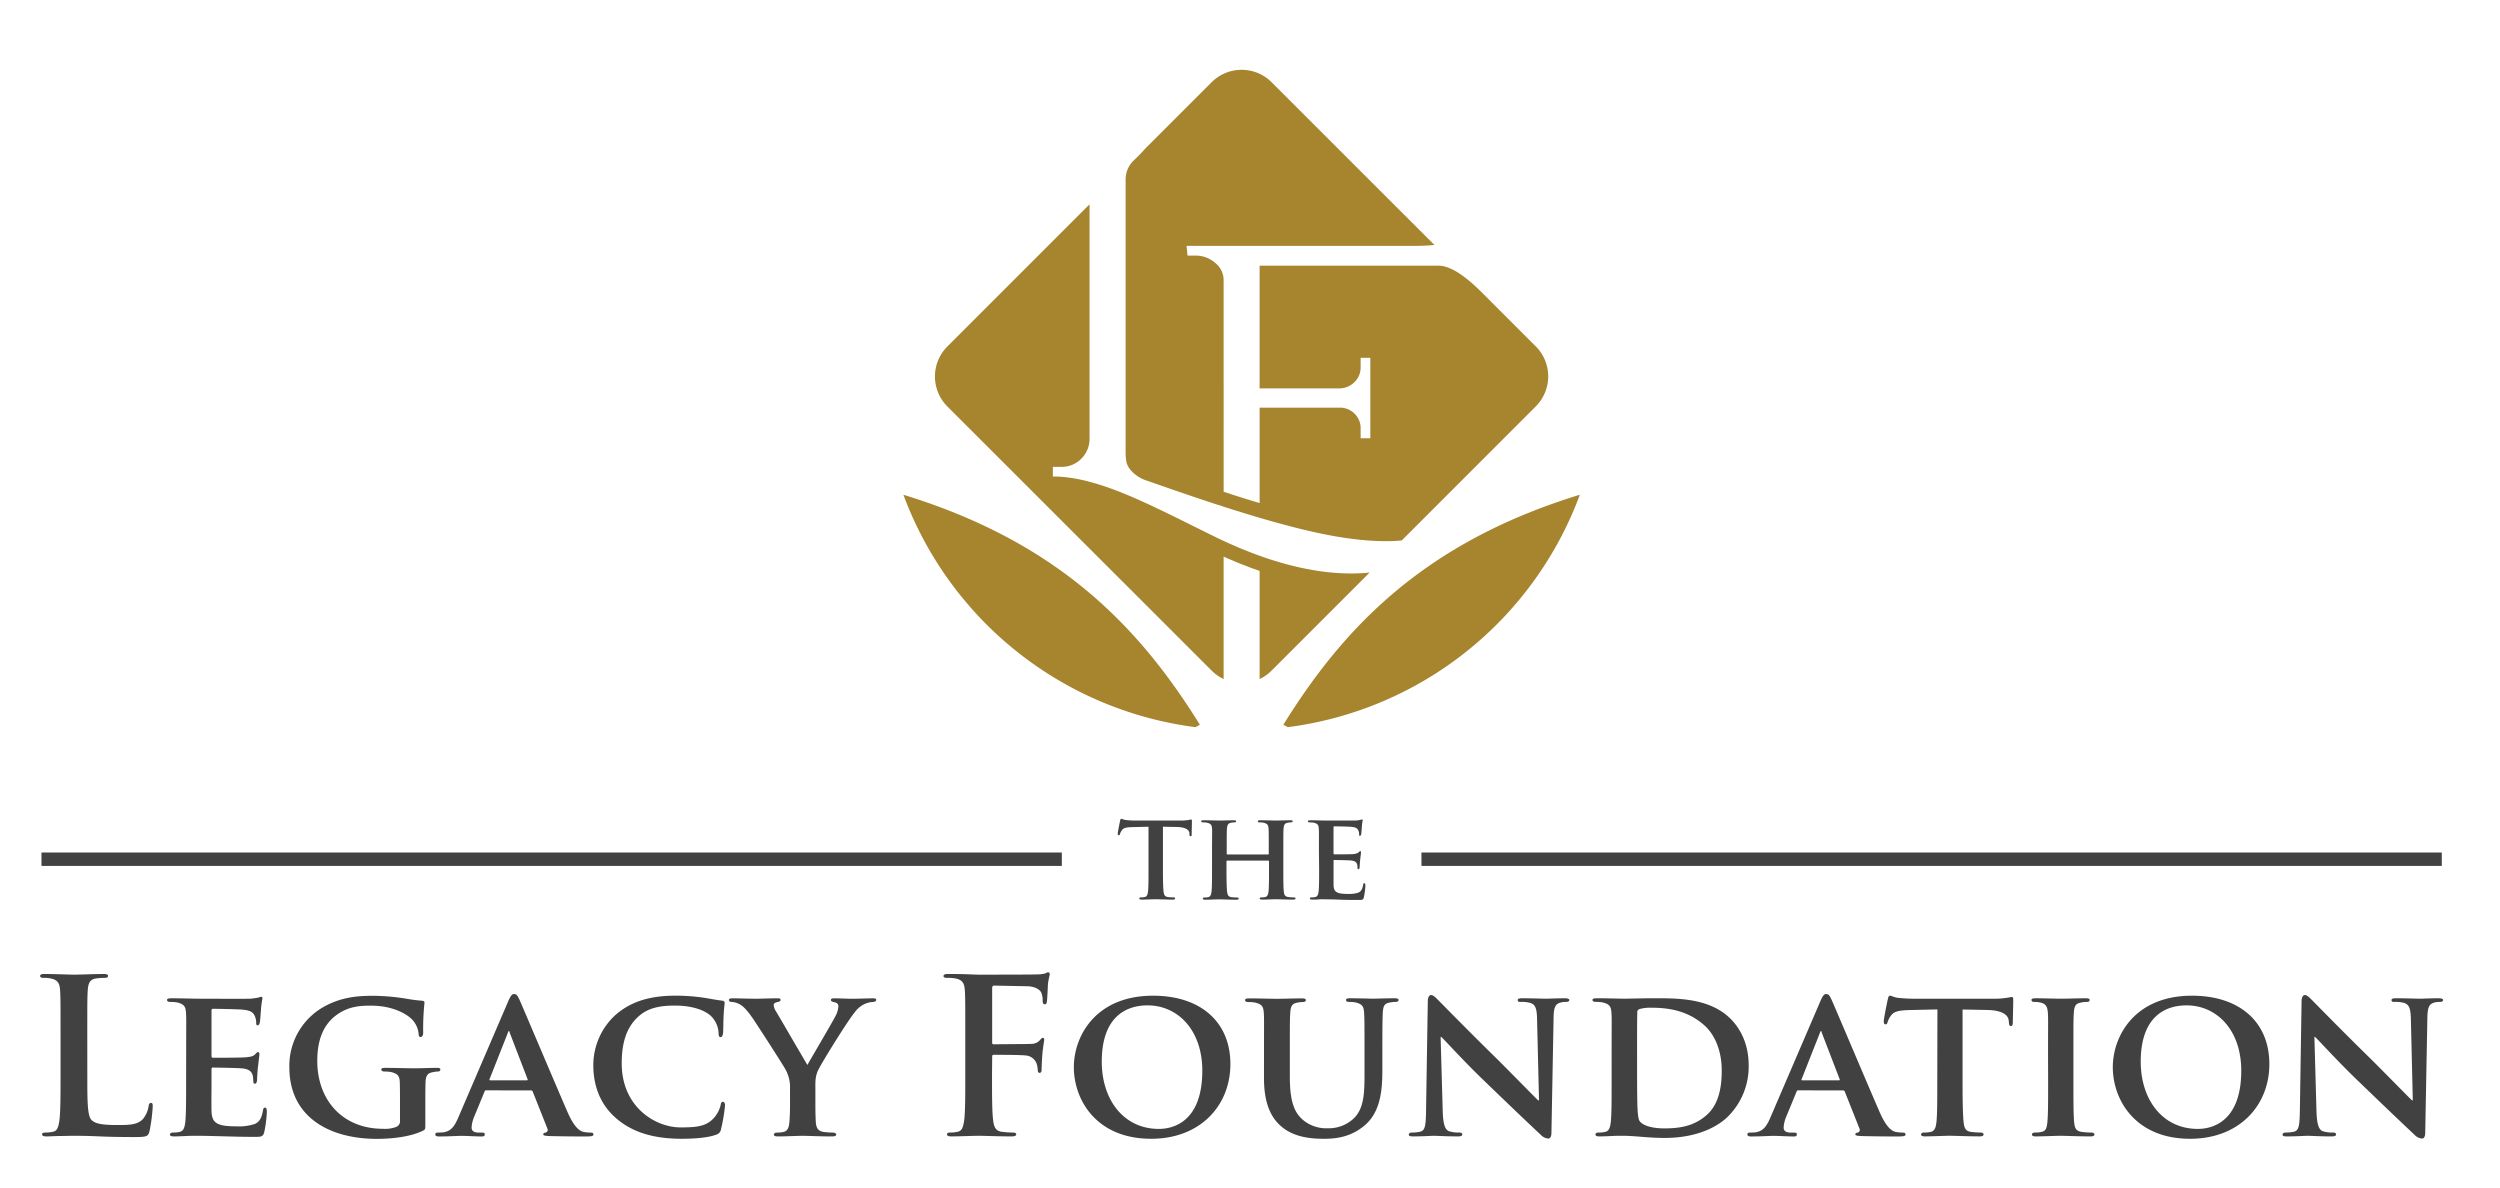 <?xml version="1.0" encoding="UTF-8"?> <svg xmlns="http://www.w3.org/2000/svg" id="Layer_1" data-name="Layer 1" viewBox="0 0 883.6 419.92"><defs><style>.cls-1{fill:#a7842e;}.cls-1,.cls-2{fill-rule:evenodd;}.cls-2,.cls-3{fill:#414142;}</style></defs><title>logo</title><path class="cls-1" d="M558.38,174.87A127.42,127.42,0,0,1,455.2,257a13.8,13.8,0,0,1-1.61-.86c21.08-33.95,49.4-64.32,104.79-81.28"></path><path class="cls-1" d="M319.3,174.87A127.42,127.42,0,0,0,422.48,257a13.66,13.66,0,0,0,1.6-.86C403,222.2,374.68,191.83,319.3,174.87"></path><path class="cls-1" d="M495.38,191.07l47.42-47.43a15,15,0,0,0,0-21.22l-15.25-15.25-.23-.23-.24-.24h0l-3.5-3.51c-4.6-4.49-10.36-9.39-15.38-9.3h-63v43.38h28.44a7.52,7.52,0,0,0,5.15-2.28,7.15,7.15,0,0,0,2.11-5.29v-3.23h3.43v28.42H480.9v-3.41a7.09,7.09,0,0,0-2-5.13,7.25,7.25,0,0,0-5-2.27H445.2v33.72c-4.26-1.26-8.5-2.59-12.72-4V99.08a7.76,7.76,0,0,0-3-6.17,10.44,10.44,0,0,0-6.94-2.58h-2.82l-.34-3.43H500c2.3,0,4.63-.09,7-.31L449.45,29.07a15,15,0,0,0-21.22,0L404.66,52.64c-1.05,1.2-2.33,2.54-3.88,4a9.26,9.26,0,0,0-2.94,6.89v95.53a23.08,23.08,0,0,0,.32,4.47,7.9,7.9,0,0,0,2,3.21,12.87,12.87,0,0,0,5.21,3.15c17.52,6.11,35.86,12.46,53.86,16.94,9.85,2.45,20.51,4.44,30.69,4.44,1.82,0,3.65-.08,5.48-.25M449.44,237l34.64-34.64a61.87,61.87,0,0,1-6.42.33c-16.93,0-34.15-6-49.17-13.42-8.61-4.23-17.39-8.75-26.14-12.65s-19.78-8.06-29.37-8.19l-.86,0V165h3.07a9.53,9.53,0,0,0,6.9-2.79,9.84,9.84,0,0,0,3-7v-83l-50.25,50.25a15,15,0,0,0,0,21.21L428.23,237a14.81,14.81,0,0,0,4.25,3V196.73c4.13,1.85,8.39,3.56,12.72,5.05V240A14.54,14.54,0,0,0,449.44,237Z"></path><path class="cls-2" d="M818,366.5h.23c1.29,1.14,8.34,9,15.63,15.94,7,6.76,15.33,14.73,19.5,18.61a4,4,0,0,0,2.75,1.36c.53,0,1.06-.6,1.06-2.05l.76-40.7c.08-3.64.61-4.78,2.43-5.31a6.74,6.74,0,0,1,2-.23c.76,0,1.14-.3,1.14-.68s-.61-.61-1.52-.61c-3.26,0-5.77.15-6.53.15-1.45,0-5-.15-8.52-.15-1,0-1.67.08-1.67.61s.23.68,1.07.68a11.19,11.19,0,0,1,3.49.38c1.59.61,2.2,1.75,2.28,5.69l.68,28.71h-.3c-1-.91-9.87-10-14.42-14.51-9.72-9.49-19.73-19.74-20.56-20.57-1.14-1.14-2-2.13-2.89-2.13-.68,0-1.14.91-1.14,2.2l-.6,38.27c-.08,5.62-.31,7.37-2.06,7.82a13.56,13.56,0,0,1-3,.31c-.61,0-1.07.3-1.07.68,0,.61.61.68,1.52.68,3.42,0,6.61-.22,7.22-.22,1.21,0,4.32.22,8.64.22.91,0,1.52-.15,1.52-.68s-.38-.68-1.14-.68a11.34,11.34,0,0,1-3.49-.46c-1.28-.45-2.12-2-2.27-7ZM776.82,399c-12.61,0-20.2-10.48-20.2-23.77,0-16,8.73-19.89,16.17-19.89,10.79,0,19.36,8.8,19.36,23.08C792.15,396.79,781.52,399,776.82,399Zm-2.74,3.49c17.24,0,28-11.62,28-26.43s-10.48-24.14-27.33-24.14c-20.28,0-28,14.27-28,25.28C746.75,388.67,754.64,402.49,774.08,402.49ZM723.89,382.9c0,6.22,0,11.39-.3,14.05-.23,1.89-.61,2.81-2,3.11a9.82,9.82,0,0,1-2.35.23c-.84,0-1.06.38-1.06.68,0,.46.45.68,1.29.68,2.65,0,7.21-.22,8.73-.22,1.82,0,6.38.22,10.78.22.76,0,1.29-.22,1.29-.68,0-.3-.3-.68-1.06-.68a25.29,25.29,0,0,1-3.42-.23c-2-.3-2.43-1.29-2.66-3-.3-2.73-.3-7.9-.3-14.12V371.51c0-9.8,0-11.62.15-13.67.15-2.28.69-3.19,2.51-3.49a9.4,9.4,0,0,1,2-.23c.69,0,1.07-.15,1.07-.76,0-.38-.54-.53-1.37-.53-2.58,0-6.91.15-8.58.15-1.9,0-6.46-.15-9-.15-1.06,0-1.6.15-1.6.53,0,.61.38.76,1.07.76a8.85,8.85,0,0,1,2.43.3c1.44.46,2.12,1.22,2.28,3.42s.07,3.87.07,13.67Zm-39.18,0c0,5.92,0,11-.3,13.74-.23,1.89-.61,3.11-2,3.41a9.42,9.42,0,0,1-2.35.23c-.84,0-1.07.38-1.07.68,0,.46.46.68,1.3.68,2.65,0,7.21-.22,8.73-.22,1.9,0,6.36.22,10.77.22.76,0,1.29-.22,1.29-.68,0-.3-.3-.68-1.06-.68a25.29,25.29,0,0,1-3.42-.23c-2-.3-2.34-1.52-2.57-3.33-.3-2.81-.38-7.9-.38-13.82V356.8l8.42.16c6,.07,7.73,2,7.88,3.72l.08.68c.07,1,.22,1.29.77,1.29.38,0,.53-.38.61-1.06,0-1.7.15-6.48.15-7.85,0-1-.08-1.37-.53-1.37-.23,0-.78.16-1.84.31a28.38,28.38,0,0,1-4.55.31H677.57a62.09,62.09,0,0,1-6.68-.3c-1.67-.24-2.35-.77-2.89-.77-.38,0-.6.38-.75,1.21-.16.55-1.45,6.79-1.45,7.85,0,.68.15,1.06.61,1.06s.61-.3.76-.83a7.42,7.42,0,0,1,1.14-2.21c1-1.44,2.58-1.89,6.45-2l10-.23ZM637,381.84c-.22,0-.38-.16-.22-.46l6.45-16.33c.08-.22.15-.6.38-.6s.23.38.3.6l6.31,16.41c.07.22,0,.38-.31.38Zm14.36,3.56a.64.64,0,0,1,.68.46l5.16,13a1,1,0,0,1-.61,1.45c-.68.07-.83.3-.83.68s.76.46,2,.53c5.62.15,10.48.15,12.84.15s2.88-.15,2.88-.68-.3-.68-.91-.68a16.43,16.43,0,0,1-2.51-.23c-1.21-.3-3.11-1.13-5.69-6.95-4.25-9.76-15.41-36.18-17-39.75-.68-1.44-1-2.05-2-2.05-.69,0-1.22.76-2,2.58l-17.46,40.63c-1.37,3.26-2.51,5.24-5.55,5.69-.6,0-1.36.08-2,.08s-.76.3-.76.68.38.68,1.22.68c3.49,0,7.06-.22,7.74-.22,2.13,0,5.24.22,7.44.22.69,0,1.07-.15,1.07-.68s-.16-.68-1-.68h-1c-2,0-2.66-.69-2.66-1.82a11.78,11.78,0,0,1,1-4l3.57-8.66c.15-.38.23-.46.61-.46Zm-72.75-14.88c0-5.09,0-10.4.08-12.6a1.13,1.13,0,0,1,.83-1.29,14,14,0,0,1,4.1-.46c5.24,0,12.53.68,18.68,6.15,3,2.58,6.23,7.9,6.23,16.1,0,6.68-1.37,12.45-5.7,16-4,3.34-8.5,4.4-14.57,4.4-5.24,0-7.9-1.36-8.74-2.58-.53-.68-.68-3-.76-4.55-.07-1.29-.15-6.23-.15-13.06Zm-9,12.38c0,5.92,0,11-.3,13.74-.23,1.9-.61,3.12-2,3.42a9.82,9.82,0,0,1-2.35.23c-.84,0-1.06.38-1.06.68,0,.46.45.68,1.29.68,1.36,0,3-.07,4.63-.15s3-.07,3.8-.07c1.67,0,4.1.15,6.75.38s5.55.38,8,.38c12.3,0,19.36-4.56,22.4-7.6a25,25,0,0,0,7.29-18c0-7.67-3-13.06-6.31-16.41-7.29-7.36-18.52-7.36-26.88-7.36-4,0-8.8.15-10.85.15s-6.15-.15-9.65-.15c-1,0-1.52.15-1.52.61s.46.68,1.14.68a12.41,12.41,0,0,1,2.66.23c2.13.61,2.73,1.29,2.89,3.49s.07,3.87.07,13.67Zm-60.44-16.4h.23c1.29,1.14,8.34,9,15.63,15.94,7,6.76,15.32,14.73,19.5,18.61a4,4,0,0,0,2.74,1.36c.54,0,1.07-.6,1.07-2.05l.76-40.7c.07-3.64.6-4.78,2.43-5.31a6.68,6.68,0,0,1,2-.23c.76,0,1.14-.3,1.14-.68s-.61-.61-1.52-.61c-3.27,0-5.77.15-6.53.15-1.46,0-5-.15-8.52-.15-1,0-1.67.08-1.67.61s.23.68,1.06.68a11.25,11.25,0,0,1,3.5.38c1.59.61,2.2,1.75,2.27,5.69l.69,28.71h-.31c-1-.91-9.87-10-14.41-14.51-9.72-9.49-19.73-19.74-20.57-20.57-1.13-1.14-2-2.13-2.88-2.13-.68,0-1.14.91-1.14,2.2l-.61,38.27c-.07,5.62-.3,7.37-2.05,7.82a13.59,13.59,0,0,1-3,.31c-.6,0-1.06.3-1.06.68,0,.61.61.68,1.52.68,3.42,0,6.61-.22,7.21-.22,1.22,0,4.33.22,8.65.22.91,0,1.52-.15,1.52-.68s-.38-.68-1.14-.68a11.36,11.36,0,0,1-3.5-.46c-1.27-.45-2.11-2-2.26-7ZM446.74,381c0,9.34,2.65,14.12,6.07,17.09,4.86,4.25,11.77,4.4,15.26,4.4,4.33,0,9.42-.68,14.13-4.63,5.62-4.63,6.38-12.23,6.38-19.44v-6.91c0-9.8.07-11.62.15-13.67.15-2.28.61-3.19,2.43-3.49a9.32,9.32,0,0,1,2-.23c.76,0,1.14-.23,1.14-.68s-.45-.61-1.37-.61c-2.58,0-7.06.15-7.82.15-.07,0-4.55-.15-8-.15-.91,0-1.37.15-1.37.61s.38.68,1.14.68a11.6,11.6,0,0,1,2.43.23c2.13.61,2.66,1.29,2.81,3.49s.15,3.87.15,13.67v8.12c0,6.61-.15,12.23-3.87,15.72a12.73,12.73,0,0,1-9,3.42,12.88,12.88,0,0,1-8.43-2.58c-3.26-2.58-5.09-6.23-5.09-15.64v-9c0-9.8,0-11.62.16-13.67.15-2.28.68-3.19,2.43-3.49a9.32,9.32,0,0,1,2-.23c.68,0,1.06-.23,1.06-.68s-.45-.61-1.44-.61c-2.43,0-6.91.15-8.58.15-2,0-6.45-.15-10-.15-1,0-1.44.15-1.44.61s.37.68,1.13.68a12.28,12.28,0,0,1,2.59.23c2.12.61,2.73,1.21,2.88,3.49.15,2.05.08,3.87.08,13.67Zm-37.13,18c-12.61,0-20.2-10.48-20.2-23.77,0-16,8.73-19.89,16.17-19.89,10.78,0,19.36,8.8,19.36,23.08C424.94,396.79,414.31,399,409.61,399Zm-2.74,3.49c17.24,0,28-11.62,28-26.43s-10.48-24.14-27.33-24.14c-20.28,0-28,14.27-28,25.28C379.54,388.67,387.43,402.49,406.87,402.49Zm-56.19-29c0-.53.15-.68.53-.68,1.29,0,9.34,0,11.24.23a4.45,4.45,0,0,1,3.87,2.73,8.16,8.16,0,0,1,.46,2.36c0,.53.15,1.06.61,1.06.76,0,.76-.76.76-1.44s.15-4,.3-5.55c.23-2.35.61-4.25.61-4.71s-.15-.68-.46-.68-.61.3-1,.76a4,4,0,0,1-3.26,1.37c-1.06.07-2.13.07-3.42.07l-9.72.08c-.45,0-.53-.23-.53-.68v-19c0-.83.23-1.06.69-1.06l11.69.23c2.88.07,4.48,1.21,5,2.28a7.34,7.34,0,0,1,.46,2.88c.07.84.22,1.22.76,1.22s.68-.46.75-1.07c.16-.91.31-5.39.38-6.15.23-2,.61-2.88.61-3.41a.62.62,0,0,0-.53-.69c-.38,0-.76.31-1.21.46a14.28,14.28,0,0,1-3.12.3c-1.74.08-17.16.08-20,.08-1.07,0-2.81-.08-4.79-.15s-4.17-.08-6.15-.08c-1.14,0-1.74.15-1.74.76,0,.45.53.61,1.29.61a15.89,15.89,0,0,1,3,.22c2.5.53,3.11,1.75,3.26,4.33.15,2.43.15,4.56.15,16.1v13.36c0,7.29,0,13-.37,16.18-.31,2.2-.69,3.87-2.21,4.17a11.8,11.8,0,0,1-2.73.31c-.84,0-1.14.23-1.14.6,0,.61.53.76,1.59.76,2.89,0,7.67-.22,9.65-.22s6.76.22,11.54.22c1.14,0,1.67-.22,1.67-.76,0-.37-.3-.6-1.29-.6A30.57,30.57,0,0,1,354,400c-2.28-.3-2.73-2-3-4.17-.38-3.19-.38-8.89-.38-16.18Zm-71.45,16.71c0,1.06,0,3.72-.23,6.45-.15,1.9-.68,3.12-2.05,3.42a10.36,10.36,0,0,1-2.35.23c-.76,0-1.07.38-1.07.68,0,.53.54.68,1.45.68,2.5,0,7-.22,8.65-.22,1.83,0,6.31.22,10.48.22.91,0,1.44-.22,1.44-.68,0-.3-.38-.68-1.13-.68a26,26,0,0,1-3.35-.23c-2-.3-2.58-1.52-2.73-3.42-.15-2.73-.15-5.39-.15-6.45V385c0-2.12-.15-4.1.83-6.45,1.22-2.73,10.79-18.07,13-20.65a8.89,8.89,0,0,1,3.49-3,8.06,8.06,0,0,1,2.89-.76c.76,0,1.29-.3,1.29-.76s-.46-.53-1.22-.53c-1.29,0-5.69.15-7.13.15-2,0-4.33-.15-6.54-.15-.75,0-1.13.15-1.13.61s.6.6,1.21.76c1.14.22,1.44.83,1.44,1.44a8.59,8.59,0,0,1-1,3.42c-1,2-9.12,15.79-9.95,17.31-1.14-1.82-9.87-16.93-11.09-18.91a5,5,0,0,1-.83-2.2c0-.53.38-.84.91-1,1.06-.3,1.52-.3,1.52-.83s-.38-.61-1-.61c-3,0-6.15.15-7.59.15-2.2,0-7.22-.15-8.36-.15-.83,0-1.29.15-1.29.61s.46.68,1,.68a6.54,6.54,0,0,1,2.81.84c1.29.68,2.66,2.2,4.33,4.55,2.35,3.42,11.46,17.62,11.92,18.61a12.84,12.84,0,0,1,1.52,6.75ZM241,402.49c4.33,0,9.41-.38,12.07-1.44a2.28,2.28,0,0,0,1.75-1.9,57.43,57.43,0,0,0,1.44-8.58c0-.53-.3-1.14-.76-1.14s-.68.3-.83,1.29a10.42,10.42,0,0,1-2.28,4.33c-2.66,3-5.92,3.42-11.85,3.42-9,0-20.8-7.29-20.8-22.63,0-6.31,1.21-12.53,6.15-16.78,3-2.59,6.76-3.65,12.6-3.65,6.15,0,10.63,1.6,12.91,3.8a9.07,9.07,0,0,1,2.58,6c0,.83.16,1.36.69,1.36s.83-.68.91-1.59c.07-1.29.07-4.86.23-7,.15-2.28.3-3,.3-3.57,0-.38-.23-.68-1-.76-2-.22-4.17-.68-6.68-1.06a68.59,68.59,0,0,0-9.72-.68c-10,0-16.33,2.58-21.19,6.83a24.06,24.06,0,0,0-7.82,17.69c0,6.23,1.75,13.52,8.36,19.06C224.1,400.59,231.85,402.49,241,402.49Zm-67.73-20.65c-.23,0-.38-.16-.23-.46l6.45-16.33c.08-.22.15-.6.38-.6s.23.38.31.6l6.3,16.41c.07.22,0,.38-.31.38Zm14.35,3.56a.64.64,0,0,1,.68.46l5.16,13a1,1,0,0,1-.6,1.45c-.69.07-.84.3-.84.68s.76.46,2,.53c5.62.15,10.47.15,12.83.15s2.88-.15,2.88-.68-.3-.68-.91-.68a16.21,16.21,0,0,1-2.5-.23c-1.22-.3-3.12-1.13-5.7-6.95-4.25-9.76-15.41-36.18-17-39.75-.68-1.44-1-2.05-2-2.05-.68,0-1.22.76-2,2.58l-17.46,40.63c-1.37,3.26-2.51,5.24-5.54,5.69-.61,0-1.37.08-2,.08s-.76.3-.76.68.38.68,1.22.68c3.49,0,7.06-.22,7.74-.22,2.13,0,5.24.22,7.45.22.68,0,1.06-.15,1.06-.68s-.15-.68-1-.68h-1c-2,0-2.65-.69-2.65-1.82a11.71,11.71,0,0,1,1-4l3.57-8.66c.15-.38.23-.46.61-.46Zm-37.29,4.79c0-3.19,0-5.77.08-7.75.08-2.28.76-3.19,2.58-3.49a9.28,9.28,0,0,1,1.82-.23.77.77,0,0,0,.84-.68c0-.53-.46-.61-1.37-.61-2.2,0-5.69.15-7.82.15-2,0-6.76-.15-10.25-.15-.91,0-1.44.08-1.44.61,0,.38.45.68,1.06.68a12.11,12.11,0,0,1,2.58.23c2.13.61,2.81,1.29,2.89,3.49.07,2,.07,4.41.07,7.6V396a2.13,2.13,0,0,1-1.29,2.28,11,11,0,0,1-4.7.68c-14.28,0-23.24-10.1-23.24-24,0-7.9,2.43-12.68,6.15-15.72,4.63-3.72,9.26-3.8,12.91-3.8,7.52,0,12.53,2.89,14.5,4.94a8.55,8.55,0,0,1,2.28,5.31c.08.53.23.84.68.84s.91-.46.91-1.45a86.84,86.84,0,0,1,.46-10.63c0-.45-.15-.68-.91-.76a51.38,51.38,0,0,1-5.32-.68,76.59,76.59,0,0,0-11.84-1.06c-5.62,0-11.62.45-18,4.17a23.9,23.9,0,0,0-11.69,21.11c0,17.85,14.5,25.29,30.9,25.29,5.24,0,11.85-.68,16.33-2.89.83-.45.83-.53.83-2.27ZM65.78,382.9c0,5.92,0,11-.3,13.74-.23,1.9-.61,3.12-2,3.42a9.82,9.82,0,0,1-2.35.23c-.84,0-1.06.38-1.06.68,0,.46.45.68,1.29.68,1.36,0,3-.07,4.63-.15s3-.07,3.8-.07c2,0,4.48.07,7.74.15s7.29.23,12.3.23c2.51,0,3.11,0,3.57-1.67a43.83,43.83,0,0,0,.91-7.14c0-.69-.07-1.52-.61-1.52s-.6.3-.76,1c-.45,2.65-1.21,4-2.88,4.78a18,18,0,0,1-6.3.84c-6.84,0-8.89-1-9-5.4-.07-1.89,0-7.36,0-9.56V378c0-.38.08-.68.38-.68,1.67,0,9.26.15,10.48.3,2.51.23,3.34,1.22,3.72,2.51.15.83.15,1.67.23,2.35,0,.31.15.54.61.54s.68-.92.68-1.45.15-3,.3-4.33c.38-3.26.53-4.32.53-4.7s-.22-.69-.53-.69-.53.38-1.06.84c-.61.68-1.59.83-3.19,1s-10.17.16-11.69.16c-.38,0-.46-.31-.46-.69V357.16c0-.38.15-.61.46-.61,1.36,0,9.34.15,10.48.3,3.34.31,3.87,1.22,4.4,2.36a6,6,0,0,1,.45,2.35c0,.53.08.84.54.84s.68-.76.76-1.07c.15-.76.3-3.56.38-4.25a28.14,28.14,0,0,1,.53-4.17c0-.31-.08-.61-.46-.61a8.85,8.85,0,0,0-1.06.3,25.71,25.71,0,0,1-2.81.38c-1.29.08-16.1,0-18.22,0-1.9,0-6.16-.15-9.65-.15-1,0-1.52.15-1.52.61s.46.68,1.14.68a12.41,12.41,0,0,1,2.66.23c2.13.61,2.73,1.29,2.89,3.49s.07,3.87.07,13.67ZM30.85,366.27c0-11.54,0-13.67.15-16.1.16-2.66.76-3.95,2.81-4.33a20.56,20.56,0,0,1,3-.22c.92,0,1.37-.16,1.37-.69s-.53-.68-1.59-.68c-3,0-8.51.23-10.33.23-2,0-6.83-.23-10.4-.23-1.14,0-1.67.15-1.67.68s.45.69,1.29.69a11.33,11.33,0,0,1,2.5.22c2.51.53,3.12,1.75,3.27,4.33.15,2.43.15,4.56.15,16.1v13.36c0,7,0,13-.38,16.18-.3,2.2-.68,3.87-2.2,4.17a11.87,11.87,0,0,1-2.73.31c-.92,0-1.22.23-1.22.6,0,.54.53.76,1.52.76,1.52,0,3.49-.15,5.24-.15s3.49-.07,4.33-.07c3.11,0,5.84.07,9.26.22s7.37.23,12.83.23c4,0,4.33-.38,4.79-2.05a60.86,60.86,0,0,0,1.14-8.73c0-.91-.08-1.29-.61-1.29s-.76.45-.84,1.14a9.47,9.47,0,0,1-2,4.55c-1.9,2.05-4.86,2.13-8.89,2.13-5.92,0-7.89-.53-9.18-1.67-1.6-1.37-1.6-6.61-1.6-16.33Z"></path><path class="cls-2" d="M466.23,307.15c0,3.4,0,6.32-.18,7.89-.13,1.09-.35,1.79-1.13,2a5.54,5.54,0,0,1-1.35.13c-.49,0-.61.22-.61.4s.26.39.74.39c.78,0,1.74,0,2.65-.09s1.75,0,2.19,0c1.13,0,2.57,0,4.44.09s4.19.12,7.07.12c1.43,0,1.78,0,2-.95a24.84,24.84,0,0,0,.53-4.1c0-.39-.05-.87-.35-.87s-.35.17-.44.56c-.26,1.53-.7,2.31-1.65,2.75a10.3,10.3,0,0,1-3.62.48c-3.93,0-5.1-.57-5.19-3.1,0-1.09,0-4.23,0-5.49v-3c0-.22,0-.4.22-.4,1,0,5.32.09,6,.18,1.44.13,1.92.7,2.14,1.44.09.48.09.95.13,1.35,0,.17.09.3.35.3s.39-.52.39-.83.09-1.74.18-2.48c.21-1.88.3-2.49.3-2.7s-.13-.4-.3-.4-.31.22-.61.48-.92.48-1.83.57-5.85.09-6.72.09c-.22,0-.26-.18-.26-.39v-9.16c0-.22.09-.35.26-.35.79,0,5.36.09,6,.17,1.92.18,2.22.7,2.53,1.36a3.42,3.42,0,0,1,.26,1.35c0,.3,0,.48.3.48s.39-.44.44-.61c.09-.44.17-2,.22-2.44a15.77,15.77,0,0,1,.3-2.4c0-.18,0-.35-.26-.35a5.3,5.3,0,0,0-.61.17,13.93,13.93,0,0,1-1.61.22c-.74,0-9.25,0-10.47,0s-3.53-.09-5.53-.09c-.57,0-.87.09-.87.35s.26.4.65.4a6.79,6.79,0,0,1,1.52.13c1.22.34,1.57.74,1.66,2s.05,2.23.05,7.85ZM433.83,302c-.13,0-.26,0-.26-.26v-.79c0-5.62,0-7,.09-8.15s.39-1.83,1.43-2a5.47,5.47,0,0,1,1.09-.13c.48,0,.7-.14.7-.4s-.26-.35-.78-.35c-1.53,0-4.19.09-5.1.09s-3.58-.09-5.63-.09c-.52,0-.83.09-.83.35s.27.4.66.4a6.85,6.85,0,0,1,1.52.13c1.22.34,1.57.74,1.66,2s0,2.23,0,7.85v6.54c0,3.4,0,6.32-.17,7.89-.13,1.09-.35,1.79-1.13,2a5.58,5.58,0,0,1-1.36.13c-.48,0-.61.22-.61.4s.27.39.75.39c1.52,0,4.05-.13,4.92-.13,1.09,0,3.75.13,6.24.13.48,0,.78-.13.78-.39s-.17-.4-.61-.4a13.83,13.83,0,0,1-2-.13c-1.14-.17-1.35-.87-1.48-1.92-.18-1.61-.22-4.44-.22-7.84V304.4c0-.17.13-.22.26-.22H448.3a.24.24,0,0,1,.22.22v2.84c0,3.4,0,6.23-.17,7.8-.13,1.09-.35,1.79-1.13,2a5.72,5.72,0,0,1-1.4.13c-.44,0-.61.22-.61.4s.31.39.83.39c1.48,0,4.18-.13,5.06-.13,1,0,3.57.13,6,.13.49,0,.79-.13.79-.39s-.22-.4-.61-.4a13.44,13.44,0,0,1-2-.13c-1.18-.17-1.4-.87-1.53-1.92-.17-1.61-.17-4.53-.17-7.93v-6.54c0-5.62,0-6.67.09-7.85s.39-1.83,1.39-2a6.18,6.18,0,0,1,1.13-.13c.44,0,.7-.14.7-.4s-.26-.35-.83-.35c-1.48,0-4,.09-4.92.09s-3.71-.09-5.76-.09c-.56,0-.83.09-.83.35s.22.4.66.4a6.76,6.76,0,0,1,1.48.13c1.22.34,1.57.74,1.66,2s.08,2.53.08,8.15v.79c0,.22-.13.26-.22.26Zm-27.9,5.2c0,3.4,0,6.32-.18,7.89-.13,1.08-.35,1.78-1.13,1.95a5.33,5.33,0,0,1-1.35.13c-.48,0-.61.22-.61.4s.26.39.74.39c1.52,0,4.14-.13,5-.13,1.09,0,3.66.13,6.19.13.43,0,.74-.13.74-.39s-.18-.4-.61-.4a14.07,14.07,0,0,1-2-.13c-1.12-.17-1.34-.87-1.47-1.91-.18-1.61-.22-4.53-.22-7.93v-15l4.83.09c3.44.05,4.44,1.18,4.53,2.14l0,.39c0,.57.13.74.45.74s.3-.21.35-.61c0-1,.08-3.72.08-4.5,0-.57,0-.79-.3-.79s-.45.09-1.06.18a16.31,16.31,0,0,1-2.61.18H401.83a33.65,33.65,0,0,1-3.84-.18c-1-.13-1.35-.44-1.65-.44s-.35.22-.44.7c-.09.31-.83,3.89-.83,4.5,0,.4.09.61.35.61s.35-.17.44-.48a4.15,4.15,0,0,1,.65-1.26c.57-.83,1.48-1.09,3.71-1.13l5.71-.14Z"></path><rect class="cls-3" x="502.4" y="301.31" width="360.62" height="4.74"></rect><rect class="cls-3" x="14.66" y="301.31" width="360.63" height="4.74"></rect></svg> 